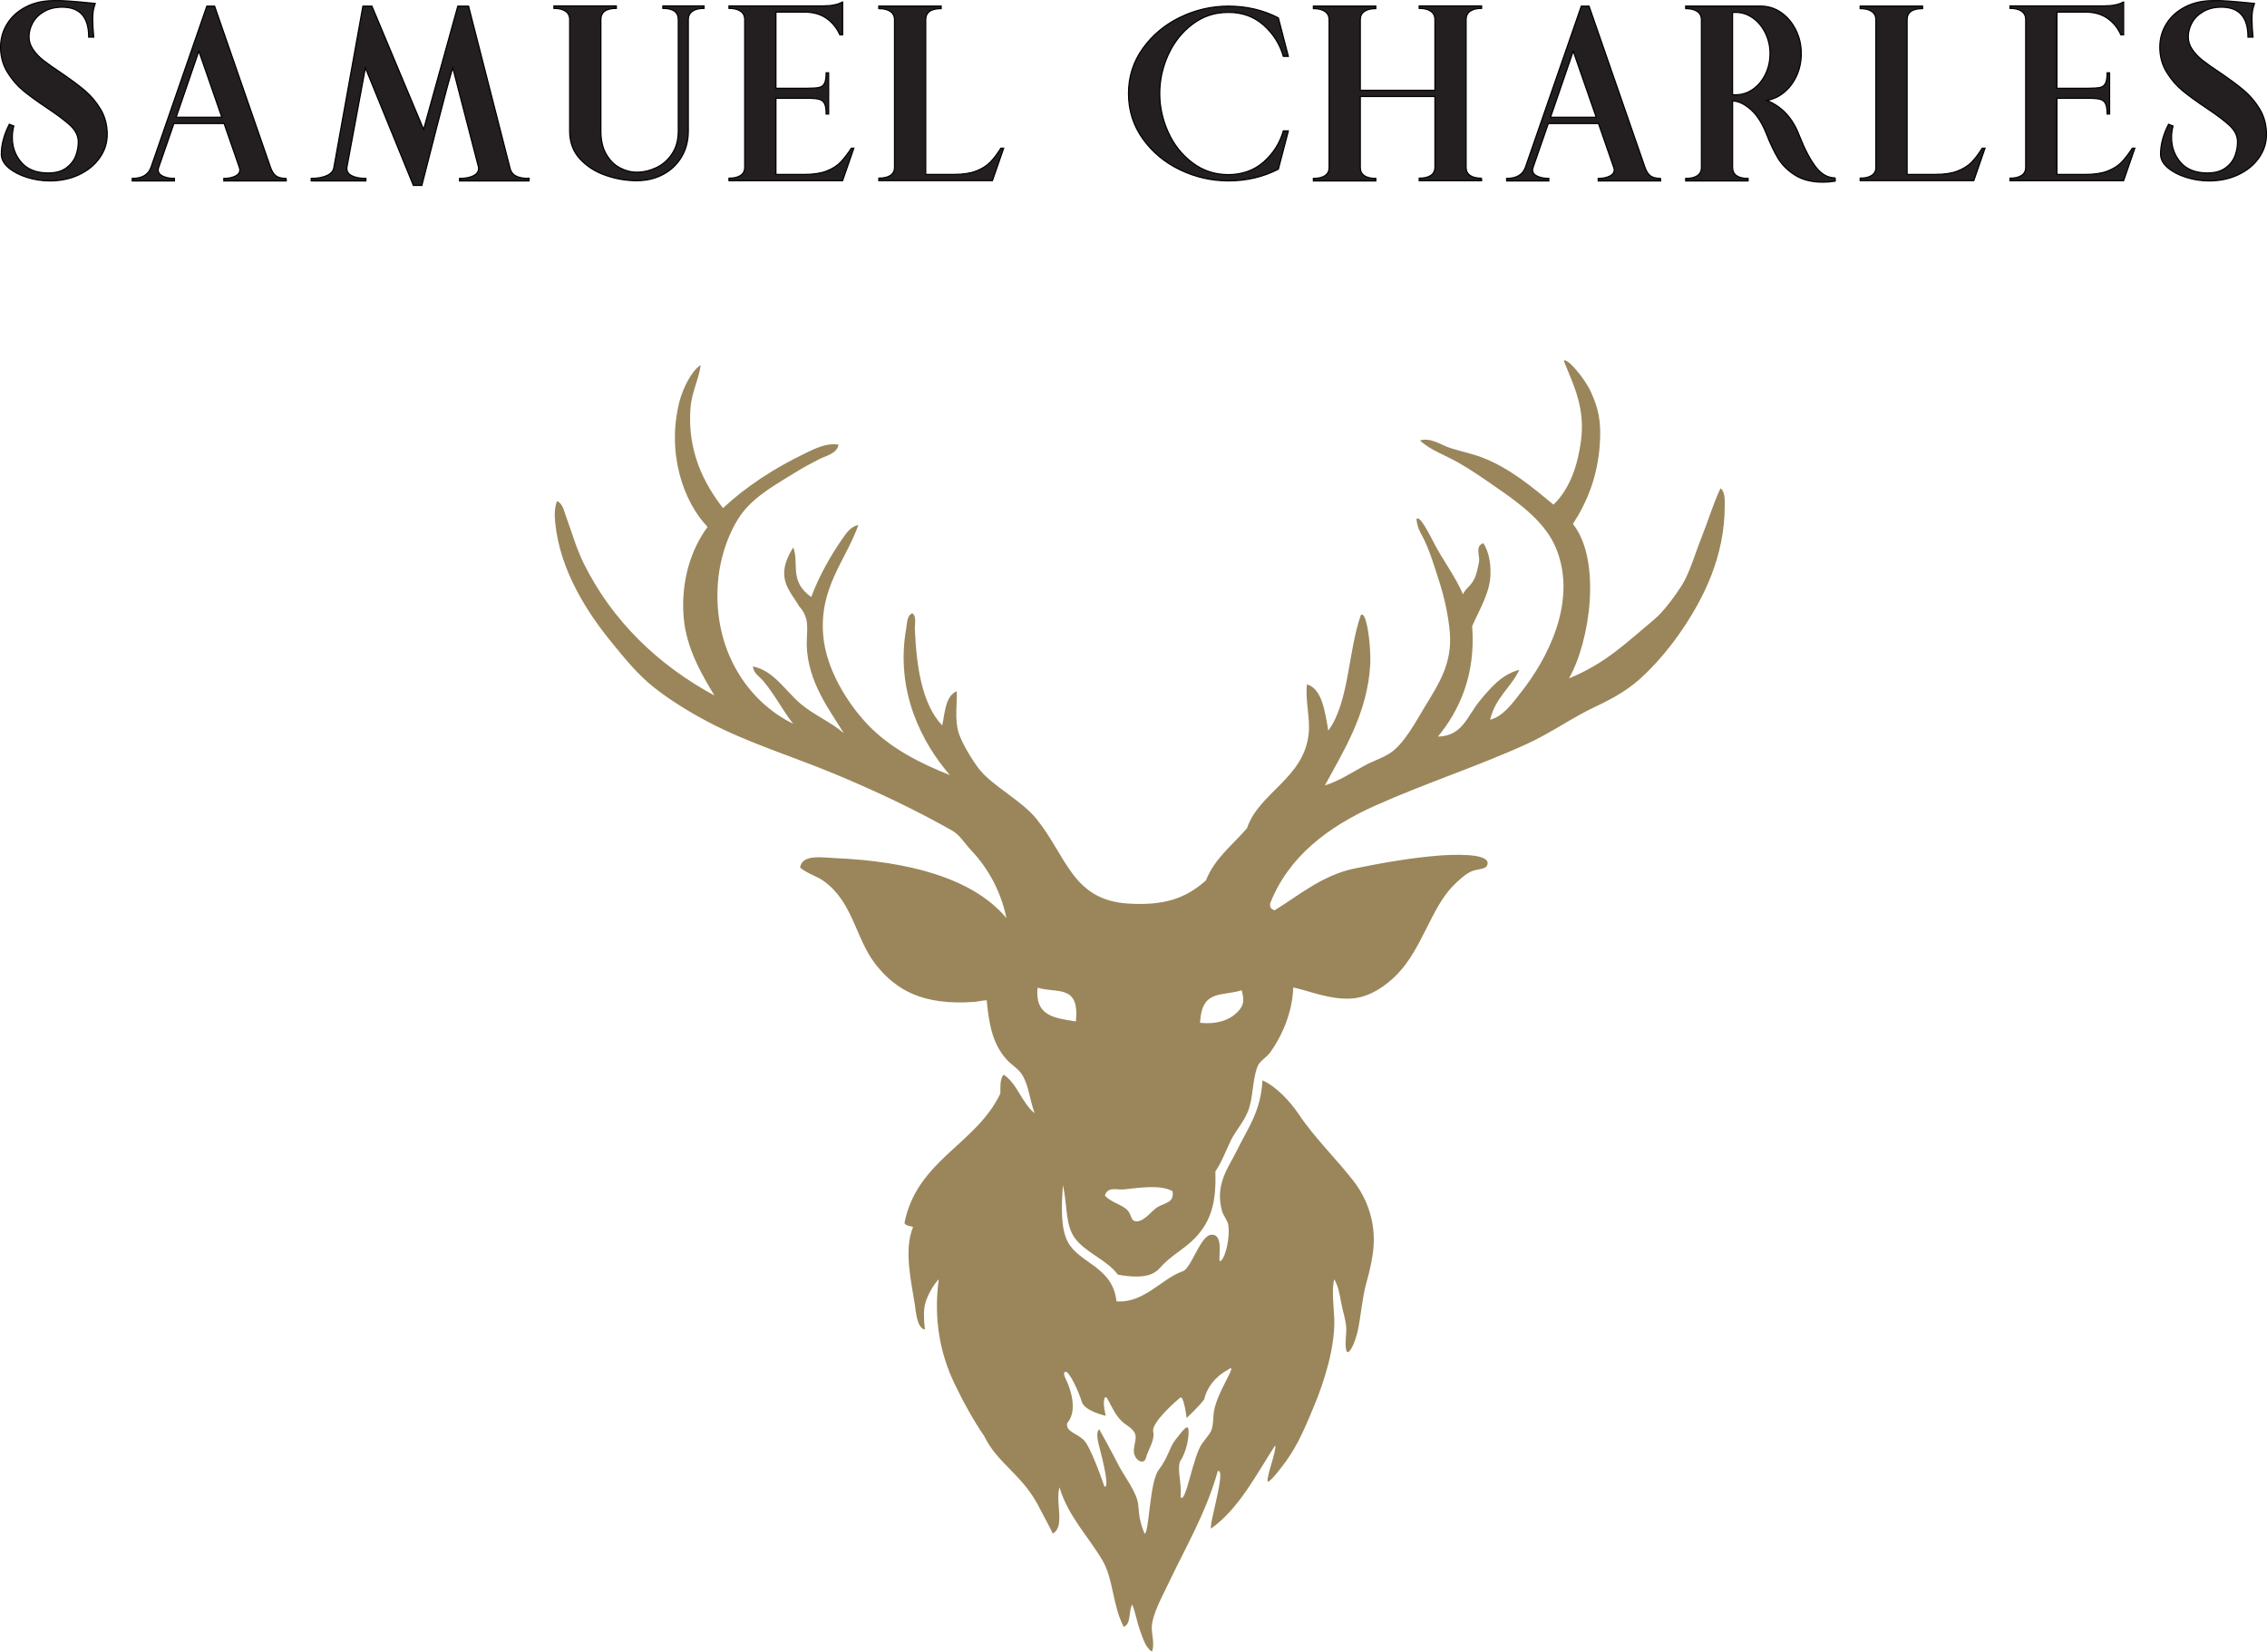 <?xml version="1.0" encoding="UTF-8"?> <svg xmlns="http://www.w3.org/2000/svg" id="Layer_1" data-name="Layer 1" viewBox="0 0 581.88 423.98"><defs><style> .cls-1 { fill: #9a865a; fill-rule: evenodd; } .cls-2 { fill: #231f20; stroke: #000; stroke-miterlimit: 10; stroke-width: .3px; } </style></defs><path class="cls-1" d="M273.81,354.56s3.4,7.01.11,10.75c-.47,2.12,2.28,2.54,4.18,4.27,1.91,1.74,5.34,11.93,5.34,11.93,0,0,1.96,2.05-1.53-11.13-.71-3.09.24-3.47.24-3.47,0,0,3.34,5.98,4.77,8.87,1.43,2.9,5,7.34,5.24,10.61.24,3.28.68,5.05,1.61,7.32,1.22-.06,1.25-13.3,3.64-16.39,2.38-3.09,2.86-5.98,4.29-7.72,1.43-1.74,3.1-4.25,3.34-2.7.23,1.54-.4,5.79-2.18,8.28-.72,2.51.45,5.07.18,9.17,1.36,1.74,3.13-10.52,5.52-13.8,2.38-3.28,2.68-2.69,2.92-7.32.29-5.41,7.14-14.23,3.49-11.47-1.19.58-4.81,2.94-5.87,7.42-1.19,1.74-4.53,4.82-4.53,4.82,0,0-.71-5.98-1.67-5.21-.95.77-7.39,6.37-6.91,8.69.47,2.31-1.23,4.41-1.91,6.95-.57,1.74-3.28.31-3.04-2.39.24-2.7,1.61-3.98-1.97-6.29-3.57-2.31-4.77-8.11-5.48-6.95-.71,1.16.24,4.64.24,4.64,0,0-5.48-1.16-6.2-3.67-.71-2.51-3.2-7.83-4.15-7.64-.95.2.34,2.43.34,2.43ZM296.98,326.15c-2.31,2.15-7.14,1.6-10.06,1.05-2.72-3.76-8.26-5.61-11.02-9.36-2.51-3.41-1.91-8.42-3.07-13.63-.43,5.7-.57,11.31,1.32,14.72,3.02,5.46,11.44,6.21,12.42,15.12,6.88.61,11.67-5.81,16.8-7.64,2.32-.32,4.75-9.61,7.69-9.45,3.59-.07.97,8.19,2.42,6.59,1.05-.89,2.32-5.86,1.76-9.26-.12-.76-1.35-2.59-1.54-3.26-1.97-6.96,1.62-11.31,3.73-15.6,2.91-5.94,6.17-10.07,6.62-18.09,3.54,1.57,7.08,5.35,9.42,8.86,3.94,5.89,9.85,11.64,14.07,17.14,2.93,3.82,5.39,9.45,5.05,16.04-.17,3.38-1.02,6.9-1.98,10.33-.92,3.29-1.38,8.72-2.15,12.09-.51,2.23-1.81,5.62-2.69,5.27-.79-1.22-.15-3.99-.22-6.15-.07-2.06-.95-4.45-1.32-6.59-.38-2.19-.78-4.31-1.76-5.93-.72,2.57-.11,7.08,0,10.11.26,7.22-2.55,16.14-5.27,22.63-1.82,4.35-3.98,9.66-7.03,13.84-.92,1.26-3.96,5.41-4.79,5.38-.36-1.42,2.34-7.94,1.93-9.34-4.78,7.38-9.33,16.31-16.45,21.36-.65-.89,4.01-15.4,1.72-14.77-3.03,10.81-8.26,19.52-12.96,29.44-1.48,3.12-3.58,6.93-3.95,10.11-.26,2.16.85,4.71,0,6.81-1.68-1.06-2.33-3.48-3.07-5.49-.79-2.13-1.14-4.56-1.98-6.59-1,1.64-.22,5.05-2.2,5.72-2.84-5.41-2.64-12.35-5.49-17.14-3.71-6.23-8.84-11.38-10.99-18.68-1.12,3.91,1.53,10.25-1.76,11.87-.28-.87-2.08-4.05-3.21-6.26-4.27-8.82-10.86-11.49-14.37-18.79-2.76-4-5.42-8.86-7.69-13.62-3.49-7.33-5.37-16.27-3.95-26.59-1.15,1.13-2.85,3.8-3.52,6.37-.34,1.33-.39,3.84-.03,6.51-2.1-.23-2.38-5.08-2.61-6.51-.9-5.76-2.86-13.97-.44-19.78-.73-.36-1.96-.23-2.2-1.1,3.21-16.05,18.4-20.13,24.61-33.18.02-1.89-.12-3.93.88-4.83,3.53,2.41,4.62,7.24,7.92,9.89-1.3-3.6-1.47-6.87-3.08-9.67-.98-1.71-2.64-2.54-3.96-3.96-3.5-3.78-4.64-8.5-5.27-15.38-1.3.08-2.36.38-3.3.44-13.08.89-19.85-2.97-25.05-9.45-5.32-6.63-5.84-16.04-13.4-21.53-1.92-1.39-4.12-1.85-6.15-3.51.53-3.49,5.6-2.58,9.23-2.42,18.31.83,35.02,4.97,43.73,15.38-1.33-6.62-4.58-12.69-9.01-17.36-1.62-1.7-2.99-4.01-4.83-5.05-9.17-5.2-19.62-10.2-30.55-14.72-10.67-4.42-21.9-7.83-32.08-13.18-4.93-2.59-9.76-5.58-13.85-8.79-4.26-3.34-7.5-7.38-10.99-11.65-6.06-7.41-13.29-18.34-14.5-30.76-.17-1.75-.24-3.62.44-5.5,1.45.51,1.78,2.4,2.2,3.52,1.47,3.92,2.7,8.42,4.61,12.3,7.26,14.76,19.06,26.18,33.62,34.06-2.89-4.86-7.27-11.9-7.91-20.21-.73-9.45,2.02-17.48,6.15-23.07-6.13-6.39-10.58-18.79-7.25-32.08.46-1.82,1.34-3.96,2.2-5.5.86-1.55,2.06-3.29,3.29-3.95-.58,3.94-2.33,6.99-2.63,10.98-.87,11.26,3.63,19.66,8.35,25.71,5.95-5.53,13.01-10.16,21.1-14.06,2.49-1.2,5.57-2.78,8.57-2.2-.48,2.34-3.3,2.83-5.05,3.74-1.94,1-4.07,2.13-5.93,3.29-4.73,2.94-10.26,5.96-13.63,10.33-3.42,4.45-5.86,11.4-6.37,18.02-1.32,17.23,7.56,30.5,19.34,36.26-2.54-3.12-4.73-7.48-7.69-10.99-.98-1.15-2.6-2.04-2.64-3.74,5.43,1.14,8.3,6.33,12.31,9.67,3.42,2.86,7.62,4.56,10.99,7.47-3.51-5.81-9.28-13.06-9.52-22.69-.04-1.91.4-4.96-.16-6.76-.31-1-.75-2.04-1.8-3.13-2.23-4.01-6.5-7.3-1.49-15.11,1.6,4.19-1.18,8.61,4.61,12.74,2.01-5.41,4.96-10.61,8.13-15.16.97-1.39,2.26-3.13,3.96-3.29-3.28,9.16-10.07,16.05-9.01,28.34.76,8.86,6.42,17.59,11.43,22.86,5.82,6.12,13.6,9.99,21.09,12.96-7.06-8.16-14.14-21.36-11.2-37.8.23-1.3.2-3.24,1.54-3.73,1.17.68.6,2.9.66,4.18.43,9.77,1.9,19.22,7.03,24.61.71-3.47.81-7.54,3.73-8.79.13,3.11-.59,7.1.44,10.55.83,2.77,3.75,7.53,5.49,9.67,3.45,4.21,10.73,7.87,14.5,12.53,7.72,9.5,9.22,20.87,23.52,21.75,9.15.57,14.74-1.24,19.99-5.93,2.28-5.71,6.7-8.93,10.55-13.41,3.07-9.16,14.59-12.78,15.82-24.17.45-4.08-.9-8.63-.44-12.74,3.88,1.03,4.66,7.05,5.49,11.86,5.36-7.31,5.05-20.29,8.35-29.66,1.47-1.36,2.65,7.98,2.42,12.52-.64,12.69-7,22.59-11.65,31.21,3.71-1.17,6.79-3.23,10.11-5.05,2.03-1.12,4.42-1.89,6.37-3.08,3.82-2.33,6.98-8.48,9.45-12.53,3.26-5.34,6.76-10.63,6.15-18.46-.3-3.94-1.33-8.91-2.64-12.96-1.3-4.04-2.53-8.2-4.17-11.43-.82-1.6-1.46-2.38-1.76-4.83.72-1.32,3.32,3.84,4.4,5.93,2.33,4.54,5.52,8.65,7.54,13.33.77-1.61,1.91-1.99,2.86-3.84.66-1.28.99-3.15,1.25-4.43.32-1.62-1.12-4.02,1.1-4.84,1.58,2.3,2.1,6.03,1.76,9.23-.47,4.33-3.35,9-4.61,12.09.94,12.48-3.27,21.6-8.79,28.34,6.35-.17,7.43-5.19,10.77-9.23,2.96-3.58,5.74-6.78,10.11-7.91-2.06,4.46-6.15,7.11-7.49,12.8,3.42-.85,5.84-4.38,8.14-7.31,6.15-7.81,14.5-22.79,8.79-36.7-2.74-6.69-9.27-11.46-15.6-15.82-3.2-2.2-6.24-4.34-9.45-6.15-3.48-1.98-7.24-3.23-9.89-5.71,2.85-.83,5.37,1.18,7.91,1.98,2.67.84,5.57,1.43,8.13,2.42,7.08,2.72,13.1,7.83,18.24,12.08,4.47-4.35,6.24-10.5,7.04-16.26,1.16-8.41-1.76-14.18-4.4-20.65.59-1.09,5.34,4.31,7.04,8.13,1.88,4.23,2.62,7.44,2.2,13.4-.59,8.24-3.23,14.67-6.89,20.33,7.37,9.31,4.45,30.04-1.02,39.66,9.6-4,14.39-8.91,21.88-15.13,2.44-2.02,5.66-6.47,7.13-8.83,2.02-3.25,3.48-8.42,5.05-12.31,1.67-4.15,2.88-8.39,4.83-12.52,1.17.71,1.1,3.01,1.1,4.39,0,12.99-5.31,23.52-10.77,31.65-2.95,4.39-6.16,8.22-9.67,11.64-3.72,3.64-7.63,5.96-12.75,8.35-5.82,2.72-11.44,6.78-17.8,9.67-12.43,5.66-26.14,10.09-38.9,15.82-11.83,5.32-22.1,12.97-26.8,25.05-.08,1.07.19,1.34,1.1,1.76,5.97-3.58,12.21-9.06,20.66-10.77,6.77-1.37,14.5-2.75,21.54-3.29,3.02-.23,12.6-.76,12.53,1.98-.05,1.64-2.48,1.39-3.96,1.98-1.67.66-3.64,2.49-5.05,3.95-5.5,5.7-7.89,15.98-14.07,22.41-2.84,2.96-7.12,6.08-11.87,6.37-5.43.33-10.31-1.79-14.94-2.85-.22,6.48-2.92,12.5-5.93,16.7-.94,1.3-2.73,2.14-3.3,3.73-1.36,3.81-1.02,7.94-2.42,11.43-1.12,2.79-3.15,4.92-4.4,7.47-1.3,2.67-2.23,5.37-3.95,7.91.29,8.34-1.29,12.86-5.06,16.92-2.73,2.95-6.29,4.55-9.12,7.8l-.73.73h-.04ZM276.15,262.2c1-9.64-4.85-7.12-9.84-8.66-.69,7.23,4.18,7.79,9.84,8.66ZM308.02,262.56c4.13.43,7.62-.56,9.84-3.02,1.34-1.49,1.59-2.6.85-5.34-5.17,1.65-10.25-.33-10.69,8.37ZM288.42,305.32c-1.86.19-4-.82-4.83,1.54,1.36,1.76,4.64,2.38,5.93,3.96.86,1.05.77,2.4,1.76,2.64,2.12.51,4.26-2.59,5.71-3.52,1.88-1.19,4.54-1.13,3.96-4.17-3.16-1.74-8.44-.86-12.53-.44Z"></path><g><path class="cls-2" d="M.34,39.59c0-2.44.68-5,2.05-7.69l1.15.45c-.26.94-.38,1.92-.38,2.95,0,2.48.78,4.61,2.34,6.41,1.56,1.79,3.86,2.69,6.89,2.69,1.92,0,3.47-.44,4.65-1.31,1.17-.88,1.99-1.94,2.44-3.2s.65-2.51.61-3.75c-.09-1.41-.75-2.7-1.99-3.88-1.24-1.17-3.21-2.66-5.9-4.46-2.56-1.71-4.64-3.21-6.22-4.52-1.58-1.3-2.95-2.89-4.1-4.78C.73,16.62.15,14.48.15,12.09c0-2.18.57-4.18,1.7-5.99,1.13-1.82,2.73-3.26,4.81-4.33C8.73.7,11.09.17,13.74.17c1.15-.04,2.48-.01,3.97.1,1.49.11,3.74.31,6.73.61-.04.13-.13.41-.26.83s-.22.89-.29,1.38c-.06.49-.1,1.08-.1,1.76,0,1.24.09,2.8.26,4.68h-1.28c0-5.13-2.26-7.69-6.79-7.69-1.8,0-3.34.37-4.65,1.12-1.3.75-2.28,1.71-2.92,2.88-.64,1.18-.96,2.38-.96,3.62,0,1.15.35,2.24,1.06,3.27s1.59,1.95,2.66,2.79c1.07.83,2.56,1.89,4.49,3.17,2.52,1.71,4.56,3.23,6.12,4.55,1.56,1.32,2.91,2.93,4.04,4.81,1.13,1.88,1.7,4.04,1.7,6.47,0,2.18-.65,4.19-1.95,6.02-1.3,1.84-3.08,3.28-5.32,4.33s-4.73,1.57-7.47,1.57c-1.97,0-3.91-.3-5.83-.9-1.92-.6-3.5-1.42-4.74-2.47-1.24-1.05-1.86-2.21-1.86-3.49Z"></path><path class="cls-2" d="M73.47,45.8v.64h-16.02v-.64c1.15,0,2.12-.19,2.92-.58.79-.38,1.19-.92,1.19-1.6,0-.17-.04-.38-.13-.64l-3.91-11.28h-12.88l-3.91,11.28c-.09.26-.13.47-.13.64,0,.68.4,1.22,1.19,1.6.79.38,1.78.58,2.98.58v.64h-10.83v-.64c2.52,0,4.12-.94,4.81-2.82L53.09,1.58h1.99l14.36,41.4c.34.98.8,1.7,1.38,2.15.58.45,1.46.67,2.66.67ZM51.04,13.12l-5.83,16.98h11.73l-5.9-16.98Z"></path><path class="cls-2" d="M135.77,45.8v.64h-17.82v-.64c1.58,0,2.82-.26,3.72-.77s1.28-1.22,1.15-2.12l-6.6-25.51c-.68,2.09-2.01,6.98-3.97,14.65-1.97,7.67-3.29,12.85-3.97,15.54h-2.18l-12.31-30.19-4.74,25.51c-.13.94.26,1.66,1.15,2.15s2.14.74,3.72.74v.64h-14.04v-.64c1.62,0,2.97-.25,4.04-.74,1.07-.49,1.67-1.21,1.79-2.15L93.15,1.58h2.31l13.27,31.66L117.51,1.58h2.76l10.58,41.34c.17.98.65,1.71,1.44,2.18.79.47,1.95.71,3.49.71Z"></path><path class="cls-2" d="M146.22,33.62V5.04c0-.94-.35-1.66-1.06-2.15s-1.7-.74-2.98-.74v-.64h16.02v.64c-2.65,0-3.97.96-3.97,2.89v28.59c0,2.39.46,4.38,1.38,5.96.92,1.58,2.08,2.75,3.49,3.49,1.41.75,2.86,1.12,4.36,1.12,1.67,0,3.32-.38,4.97-1.15,1.64-.77,3-1.95,4.07-3.56,1.07-1.6,1.6-3.56,1.6-5.87V5.04c0-1.92-1.32-2.89-3.97-2.89v-.64h10.58v.64c-1.28,0-2.28.25-2.98.74s-1.06,1.21-1.06,2.15v28.59c0,2.52-.59,4.75-1.76,6.7-1.18,1.95-2.77,3.44-4.78,4.49-2.01,1.05-4.25,1.57-6.73,1.57-2.65,0-5.3-.46-7.95-1.38-2.65-.92-4.85-2.33-6.6-4.23-1.75-1.9-2.63-4.28-2.63-7.15Z"></path><path class="cls-2" d="M216.27,46.38h-29.16v-.64c1.28,0,2.28-.23,2.98-.71.71-.47,1.06-1.17,1.06-2.12V5.04c0-.94-.35-1.66-1.06-2.15s-1.7-.74-2.98-.74v-.64h24.36c.94,0,1.84-.08,2.69-.26.85-.17,1.52-.41,1.99-.71h.13v8.4h-.71c-.77-1.75-1.91-3.16-3.43-4.23-1.52-1.07-3.41-1.6-5.67-1.6h-7.31v19.55h8.08c1.41,0,2.42-.07,3.04-.22.62-.15,1.07-.5,1.35-1.06.28-.55.42-1.45.42-2.69h.64v10.58h-.64c0-1.24-.14-2.14-.42-2.69-.28-.55-.74-.92-1.38-1.09-.64-.17-1.64-.26-3.01-.26h-8.08v19.55h7.31c2.31,0,4.21-.29,5.7-.87,1.5-.58,2.69-1.34,3.59-2.28s1.82-2.14,2.76-3.59h.64l-2.89,8.33Z"></path><path class="cls-2" d="M229.6,42.92V5.1c0-.94-.35-1.66-1.06-2.15-.71-.49-1.7-.74-2.98-.74v-.64h16.02v.64c-2.65,0-3.97.96-3.97,2.88v39.68h7.31c2.31,0,4.2-.29,5.67-.87,1.47-.58,2.66-1.32,3.56-2.24.9-.92,1.82-2.12,2.76-3.62h.71l-2.89,8.33h-29.16v-.64c1.28,0,2.28-.23,2.98-.71.71-.47,1.06-1.17,1.06-2.12Z"></path><path class="cls-2" d="M289.66,24.01c0-4.32,1.23-8.18,3.69-11.6,2.46-3.42,5.65-6.08,9.58-7.98,3.93-1.9,8.05-2.85,12.37-2.85,4.66,0,8.93,1,12.82,3.01l2.56,9.87h-1.28c-.9-3.12-2.58-5.78-5.03-7.98-2.46-2.2-5.48-3.3-9.07-3.3s-6.54,1.02-9.23,3.04c-2.69,2.03-4.76,4.65-6.22,7.85-1.45,3.2-2.18,6.52-2.18,9.93s.73,6.73,2.18,9.94c1.45,3.2,3.52,5.82,6.22,7.85,2.69,2.03,5.77,3.04,9.23,3.04s6.61-1.09,9.07-3.27c2.45-2.18,4.13-4.83,5.03-7.95h1.28l-2.56,9.81c-3.89,2.01-8.16,3.01-12.82,3.01-4.31,0-8.44-.94-12.37-2.82-3.93-1.88-7.13-4.53-9.58-7.95-2.46-3.42-3.69-7.31-3.69-11.67Z"></path><path class="cls-2" d="M380.29,45.74v.64h-16.02v-.64c1.28,0,2.28-.23,2.98-.71.7-.47,1.06-1.17,1.06-2.12v-18.14h-19.16v18.2c0,.94.34,1.65,1.03,2.12.68.47,1.67.71,2.95.71v.64h-16.02v-.64c1.28,0,2.28-.23,2.98-.71.71-.47,1.06-1.17,1.06-2.12V5.1c0-.94-.35-1.66-1.06-2.15-.7-.49-1.7-.74-2.98-.74v-.64h16.02v.64c-1.28,0-2.26.25-2.95.74-.69.49-1.03,1.21-1.03,2.15v18.07h19.16V5.04c0-.94-.35-1.66-1.06-2.15s-1.7-.74-2.98-.74v-.64h16.02v.64c-1.28,0-2.26.25-2.95.74-.69.49-1.03,1.21-1.03,2.15v37.88c0,.94.34,1.65,1.03,2.12.68.47,1.67.71,2.95.71Z"></path><path class="cls-2" d="M426.24,45.8v.64h-16.02v-.64c1.15,0,2.13-.19,2.92-.58s1.19-.92,1.19-1.6c0-.17-.04-.38-.13-.64l-3.91-11.28h-12.88l-3.91,11.28c-.08.26-.13.47-.13.64,0,.68.39,1.22,1.19,1.6s1.78.58,2.98.58v.64h-10.83v-.64c2.52,0,4.12-.94,4.81-2.82l14.36-41.4h1.99l14.36,41.4c.34.98.8,1.7,1.38,2.15.58.45,1.46.67,2.66.67ZM403.81,13.12l-5.83,16.98h11.73l-5.9-16.98Z"></path><path class="cls-2" d="M471.05,45.67v.83c-1.03.17-2.07.26-3.14.26-2.91,0-5.31-.61-7.21-1.83-1.9-1.22-3.36-2.67-4.36-4.36s-1.98-3.73-2.91-6.12c-1.15-2.91-2.54-5.05-4.17-6.44s-3.14-2.08-4.55-2.08v17.05c0,.94.34,1.65,1.03,2.12.68.47,1.67.71,2.95.71v.64h-16.02v-.64c1.28,0,2.28-.23,2.98-.71.71-.47,1.06-1.17,1.06-2.12V5.1c0-.94-.35-1.66-1.06-2.15-.7-.49-1.7-.74-2.98-.74v-.64h19.29c1.88,0,3.61.54,5.19,1.63,1.58,1.09,2.84,2.57,3.78,4.45.94,1.88,1.41,3.91,1.41,6.09,0,2.01-.38,3.88-1.15,5.61-.77,1.73-1.83,3.16-3.17,4.29-1.34,1.13-2.85,1.85-4.52,2.15,3.85,1.54,6.6,4.49,8.27,8.85,1.45,3.67,2.9,6.43,4.33,8.27,1.43,1.84,3.09,2.76,4.97,2.76ZM454.32,13.76c0-1.88-.4-3.63-1.19-5.26-.79-1.62-1.86-2.92-3.21-3.88-1.35-.96-2.81-1.44-4.39-1.44h-.83v21.15h.83c1.58,0,3.04-.47,4.39-1.41s2.41-2.22,3.21-3.85c.79-1.62,1.19-3.4,1.19-5.32Z"></path><path class="cls-2" d="M481.49,42.92V5.1c0-.94-.35-1.66-1.06-2.15-.7-.49-1.7-.74-2.98-.74v-.64h16.02v.64c-2.65,0-3.97.96-3.97,2.88v39.68h7.31c2.31,0,4.2-.29,5.67-.87,1.47-.58,2.66-1.32,3.56-2.24.9-.92,1.82-2.12,2.75-3.62h.71l-2.88,8.33h-29.16v-.64c1.28,0,2.28-.23,2.98-.71.71-.47,1.06-1.17,1.06-2.12Z"></path><path class="cls-2" d="M545.07,46.38h-29.16v-.64c1.28,0,2.28-.23,2.98-.71.71-.47,1.06-1.17,1.06-2.12V5.04c0-.94-.35-1.66-1.06-2.15-.7-.49-1.7-.74-2.98-.74v-.64h24.36c.94,0,1.84-.08,2.69-.26s1.52-.41,1.99-.71h.13v8.4h-.71c-.77-1.75-1.91-3.16-3.43-4.23-1.52-1.07-3.41-1.6-5.67-1.6h-7.31v19.55h8.07c1.41,0,2.43-.07,3.05-.22.62-.15,1.07-.5,1.34-1.06.28-.55.42-1.45.42-2.69h.64v10.58h-.64c0-1.24-.14-2.14-.42-2.69-.28-.55-.74-.92-1.38-1.09-.64-.17-1.64-.26-3.01-.26h-8.07v19.55h7.31c2.31,0,4.21-.29,5.7-.87,1.49-.58,2.69-1.34,3.59-2.28.9-.94,1.82-2.14,2.76-3.59h.64l-2.88,8.33Z"></path><path class="cls-2" d="M554.56,39.59c0-2.44.68-5,2.05-7.69l1.15.45c-.26.94-.38,1.92-.38,2.95,0,2.48.78,4.61,2.34,6.41,1.56,1.79,3.86,2.69,6.89,2.69,1.92,0,3.47-.44,4.65-1.31,1.18-.88,1.99-1.94,2.44-3.2s.65-2.51.61-3.75c-.08-1.41-.75-2.7-1.99-3.88-1.24-1.17-3.21-2.66-5.9-4.46-2.56-1.71-4.64-3.21-6.22-4.52-1.58-1.3-2.95-2.89-4.1-4.78-1.15-1.88-1.73-4.02-1.73-6.41,0-2.18.57-4.18,1.7-5.99,1.13-1.82,2.73-3.26,4.81-4.33s4.43-1.6,7.08-1.6c1.15-.04,2.48-.01,3.98.1,1.49.11,3.74.31,6.73.61-.04.13-.13.41-.26.83-.13.43-.23.89-.29,1.38-.07.49-.1,1.08-.1,1.76,0,1.24.08,2.8.26,4.68h-1.28c0-5.13-2.27-7.69-6.8-7.69-1.79,0-3.34.37-4.65,1.12-1.3.75-2.27,1.71-2.92,2.88-.64,1.18-.96,2.38-.96,3.62,0,1.15.35,2.24,1.06,3.27.71,1.03,1.59,1.95,2.66,2.79s2.56,1.89,4.49,3.17c2.52,1.71,4.56,3.23,6.12,4.55,1.56,1.32,2.91,2.93,4.04,4.81,1.13,1.88,1.7,4.04,1.7,6.47,0,2.18-.65,4.19-1.95,6.02-1.3,1.84-3.08,3.28-5.32,4.33-2.24,1.05-4.73,1.57-7.47,1.57-1.97,0-3.91-.3-5.83-.9-1.92-.6-3.5-1.42-4.74-2.47-1.24-1.05-1.86-2.21-1.86-3.49Z"></path></g></svg> 